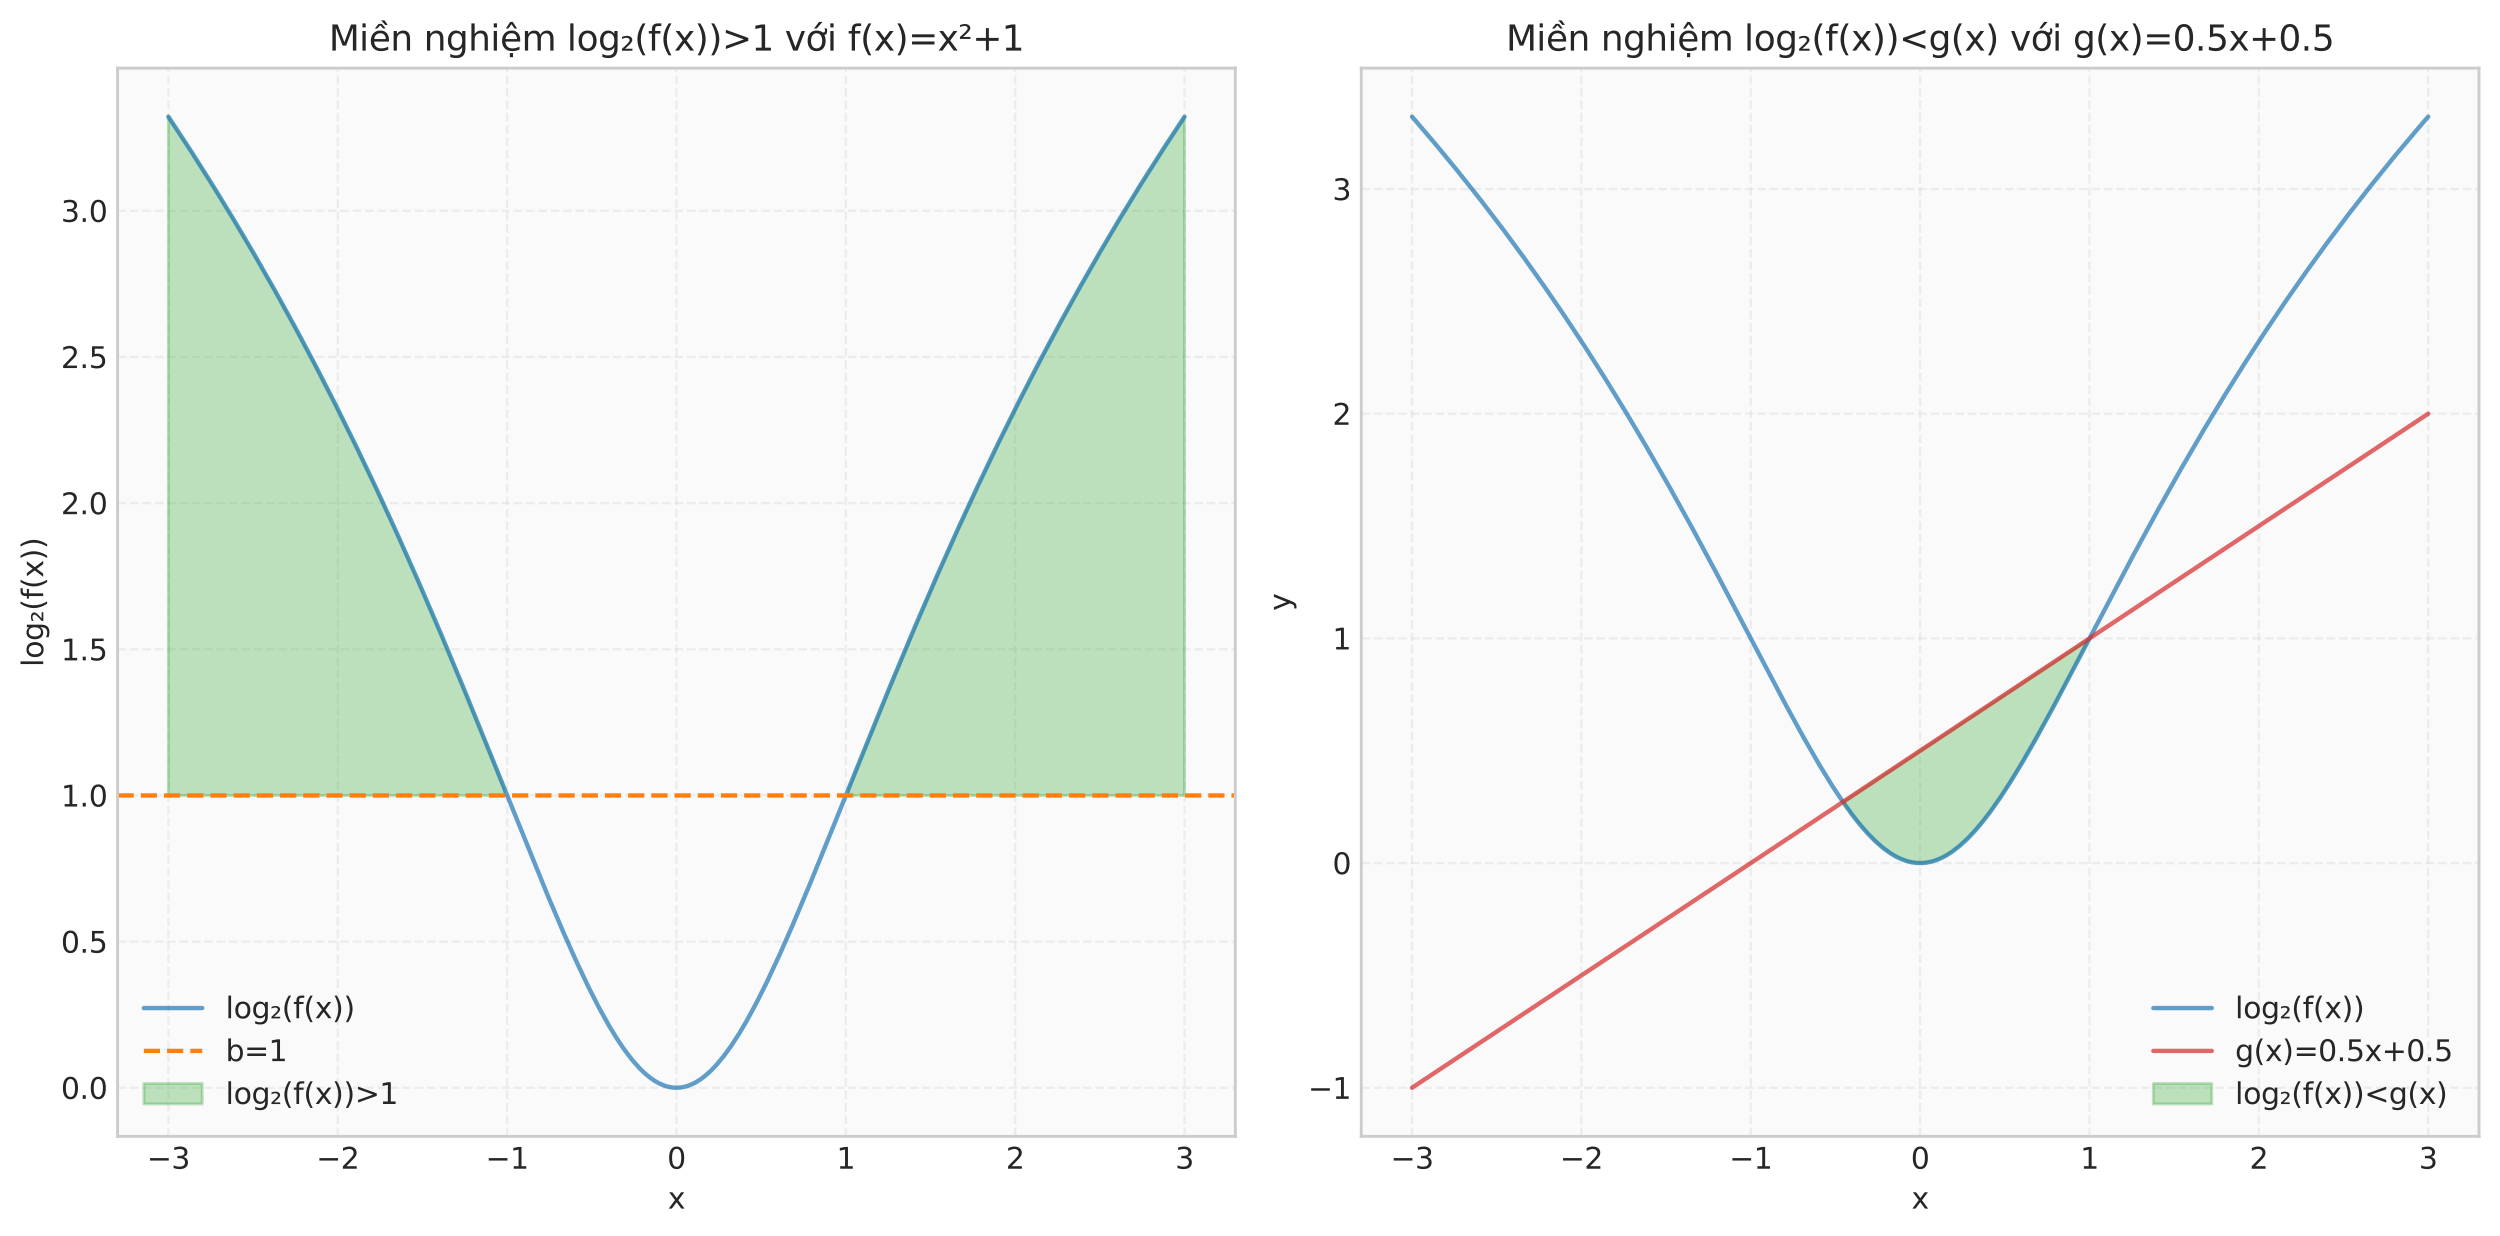 <?xml version="1.0" encoding="utf-8" standalone="no"?>
<!DOCTYPE svg PUBLIC "-//W3C//DTD SVG 1.1//EN"
  "http://www.w3.org/Graphics/SVG/1.1/DTD/svg11.dtd">
<svg xmlns:xlink="http://www.w3.org/1999/xlink" width="856.461pt" height="423.338pt" viewBox="0 0 856.461 423.338" xmlns="http://www.w3.org/2000/svg" version="1.1">
 <defs>
  <style type="text/css">*{stroke-linejoin: round; stroke-linecap: butt}</style>
 </defs>
 <g id="figure_1">
  <g id="patch_1">
   <path d="M -0 423.338 
L 856.461 423.338 
L 856.461 0 
L -0 0 
z
" style="fill: #ffffff"/>
  </g>
  <g id="axes_1">
   <g id="patch_2">
    <path d="M 40.281 389.282 
L 423.201 389.282 
L 423.201 23.342 
L 40.281 23.342 
z
" style="fill: #fafafa"/>
   </g>
   <g id="matplotlib.axis_1">
    <g id="xtick_1">
     <g id="line2d_1">
      <path d="M 57.687 389.282 
L 57.687 23.342 
" clip-path="url(#pe9d1a0265b)" style="fill: none; stroke-dasharray: 2.96,1.28; stroke-dashoffset: 0; stroke: #cccccc; stroke-opacity: 0.3; stroke-width: 0.8"/>
     </g>
     <g id="line2d_2"/>
     <g id="text_1">
      <!-- −3 -->
      <g style="fill: #262626" transform="translate(50.316 400.38) scale(0.1 -0.1)">
       <defs>
        <path id="DejaVuSans-2212" d="M 678 2272 
L 4684 2272 
L 4684 1741 
L 678 1741 
L 678 2272 
z
" transform="scale(0.016)"/>
        <path id="DejaVuSans-33" d="M 2597 2516 
Q 3050 2419 3304 2112 
Q 3559 1806 3559 1356 
Q 3559 666 3084 287 
Q 2609 -91 1734 -91 
Q 1441 -91 1130 -33 
Q 819 25 488 141 
L 488 750 
Q 750 597 1062 519 
Q 1375 441 1716 441 
Q 2309 441 2620 675 
Q 2931 909 2931 1356 
Q 2931 1769 2642 2001 
Q 2353 2234 1838 2234 
L 1294 2234 
L 1294 2753 
L 1863 2753 
Q 2328 2753 2575 2939 
Q 2822 3125 2822 3475 
Q 2822 3834 2567 4026 
Q 2313 4219 1838 4219 
Q 1578 4219 1281 4162 
Q 984 4106 628 3988 
L 628 4550 
Q 988 4650 1302 4700 
Q 1616 4750 1894 4750 
Q 2613 4750 3031 4423 
Q 3450 4097 3450 3541 
Q 3450 3153 3228 2886 
Q 3006 2619 2597 2516 
z
" transform="scale(0.016)"/>
       </defs>
       <use xlink:href="#DejaVuSans-2212"/>
       <use xlink:href="#DejaVuSans-33" transform="translate(83.789 0)"/>
      </g>
     </g>
    </g>
    <g id="xtick_2">
     <g id="line2d_3">
      <path d="M 115.705 389.282 
L 115.705 23.342 
" clip-path="url(#pe9d1a0265b)" style="fill: none; stroke-dasharray: 2.96,1.28; stroke-dashoffset: 0; stroke: #cccccc; stroke-opacity: 0.3; stroke-width: 0.8"/>
     </g>
     <g id="line2d_4"/>
     <g id="text_2">
      <!-- −2 -->
      <g style="fill: #262626" transform="translate(108.334 400.38) scale(0.1 -0.1)">
       <defs>
        <path id="DejaVuSans-32" d="M 1228 531 
L 3431 531 
L 3431 0 
L 469 0 
L 469 531 
Q 828 903 1448 1529 
Q 2069 2156 2228 2338 
Q 2531 2678 2651 2914 
Q 2772 3150 2772 3378 
Q 2772 3750 2511 3984 
Q 2250 4219 1831 4219 
Q 1534 4219 1204 4116 
Q 875 4013 500 3803 
L 500 4441 
Q 881 4594 1212 4672 
Q 1544 4750 1819 4750 
Q 2544 4750 2975 4387 
Q 3406 4025 3406 3419 
Q 3406 3131 3298 2873 
Q 3191 2616 2906 2266 
Q 2828 2175 2409 1742 
Q 1991 1309 1228 531 
z
" transform="scale(0.016)"/>
       </defs>
       <use xlink:href="#DejaVuSans-2212"/>
       <use xlink:href="#DejaVuSans-32" transform="translate(83.789 0)"/>
      </g>
     </g>
    </g>
    <g id="xtick_3">
     <g id="line2d_5">
      <path d="M 173.723 389.282 
L 173.723 23.342 
" clip-path="url(#pe9d1a0265b)" style="fill: none; stroke-dasharray: 2.96,1.28; stroke-dashoffset: 0; stroke: #cccccc; stroke-opacity: 0.3; stroke-width: 0.8"/>
     </g>
     <g id="line2d_6"/>
     <g id="text_3">
      <!-- −1 -->
      <g style="fill: #262626" transform="translate(166.352 400.38) scale(0.1 -0.1)">
       <defs>
        <path id="DejaVuSans-31" d="M 794 531 
L 1825 531 
L 1825 4091 
L 703 3866 
L 703 4441 
L 1819 4666 
L 2450 4666 
L 2450 531 
L 3481 531 
L 3481 0 
L 794 0 
L 794 531 
z
" transform="scale(0.016)"/>
       </defs>
       <use xlink:href="#DejaVuSans-2212"/>
       <use xlink:href="#DejaVuSans-31" transform="translate(83.789 0)"/>
      </g>
     </g>
    </g>
    <g id="xtick_4">
     <g id="line2d_7">
      <path d="M 231.741 389.282 
L 231.741 23.342 
" clip-path="url(#pe9d1a0265b)" style="fill: none; stroke-dasharray: 2.96,1.28; stroke-dashoffset: 0; stroke: #cccccc; stroke-opacity: 0.3; stroke-width: 0.8"/>
     </g>
     <g id="line2d_8"/>
     <g id="text_4">
      <!-- 0 -->
      <g style="fill: #262626" transform="translate(228.56 400.38) scale(0.1 -0.1)">
       <defs>
        <path id="DejaVuSans-30" d="M 2034 4250 
Q 1547 4250 1301 3770 
Q 1056 3291 1056 2328 
Q 1056 1369 1301 889 
Q 1547 409 2034 409 
Q 2525 409 2770 889 
Q 3016 1369 3016 2328 
Q 3016 3291 2770 3770 
Q 2525 4250 2034 4250 
z
M 2034 4750 
Q 2819 4750 3233 4129 
Q 3647 3509 3647 2328 
Q 3647 1150 3233 529 
Q 2819 -91 2034 -91 
Q 1250 -91 836 529 
Q 422 1150 422 2328 
Q 422 3509 836 4129 
Q 1250 4750 2034 4750 
z
" transform="scale(0.016)"/>
       </defs>
       <use xlink:href="#DejaVuSans-30"/>
      </g>
     </g>
    </g>
    <g id="xtick_5">
     <g id="line2d_9">
      <path d="M 289.759 389.282 
L 289.759 23.342 
" clip-path="url(#pe9d1a0265b)" style="fill: none; stroke-dasharray: 2.96,1.28; stroke-dashoffset: 0; stroke: #cccccc; stroke-opacity: 0.3; stroke-width: 0.8"/>
     </g>
     <g id="line2d_10"/>
     <g id="text_5">
      <!-- 1 -->
      <g style="fill: #262626" transform="translate(286.578 400.38) scale(0.1 -0.1)">
       <use xlink:href="#DejaVuSans-31"/>
      </g>
     </g>
    </g>
    <g id="xtick_6">
     <g id="line2d_11">
      <path d="M 347.778 389.282 
L 347.778 23.342 
" clip-path="url(#pe9d1a0265b)" style="fill: none; stroke-dasharray: 2.96,1.28; stroke-dashoffset: 0; stroke: #cccccc; stroke-opacity: 0.3; stroke-width: 0.8"/>
     </g>
     <g id="line2d_12"/>
     <g id="text_6">
      <!-- 2 -->
      <g style="fill: #262626" transform="translate(344.596 400.38) scale(0.1 -0.1)">
       <use xlink:href="#DejaVuSans-32"/>
      </g>
     </g>
    </g>
    <g id="xtick_7">
     <g id="line2d_13">
      <path d="M 405.796 389.282 
L 405.796 23.342 
" clip-path="url(#pe9d1a0265b)" style="fill: none; stroke-dasharray: 2.96,1.28; stroke-dashoffset: 0; stroke: #cccccc; stroke-opacity: 0.3; stroke-width: 0.8"/>
     </g>
     <g id="line2d_14"/>
     <g id="text_7">
      <!-- 3 -->
      <g style="fill: #262626" transform="translate(402.615 400.38) scale(0.1 -0.1)">
       <use xlink:href="#DejaVuSans-33"/>
      </g>
     </g>
    </g>
    <g id="text_8">
     <!-- x -->
     <g style="fill: #262626" transform="translate(228.782 414.058) scale(0.1 -0.1)">
      <defs>
       <path id="DejaVuSans-78" d="M 3513 3500 
L 2247 1797 
L 3578 0 
L 2900 0 
L 1881 1375 
L 863 0 
L 184 0 
L 1544 1831 
L 300 3500 
L 978 3500 
L 1906 2253 
L 2834 3500 
L 3513 3500 
z
" transform="scale(0.016)"/>
      </defs>
      <use xlink:href="#DejaVuSans-78"/>
     </g>
    </g>
   </g>
   <g id="matplotlib.axis_2">
    <g id="ytick_1">
     <g id="line2d_15">
      <path d="M 40.281 372.656 
L 423.201 372.656 
" clip-path="url(#pe9d1a0265b)" style="fill: none; stroke-dasharray: 2.96,1.28; stroke-dashoffset: 0; stroke: #cccccc; stroke-opacity: 0.3; stroke-width: 0.8"/>
     </g>
     <g id="line2d_16"/>
     <g id="text_9">
      <!-- 0.0 -->
      <g style="fill: #262626" transform="translate(20.878 376.456) scale(0.1 -0.1)">
       <defs>
        <path id="DejaVuSans-2e" d="M 684 794 
L 1344 794 
L 1344 0 
L 684 0 
L 684 794 
z
" transform="scale(0.016)"/>
       </defs>
       <use xlink:href="#DejaVuSans-30"/>
       <use xlink:href="#DejaVuSans-2e" transform="translate(63.623 0)"/>
       <use xlink:href="#DejaVuSans-30" transform="translate(95.41 0)"/>
      </g>
     </g>
    </g>
    <g id="ytick_2">
     <g id="line2d_17">
      <path d="M 40.281 322.583 
L 423.201 322.583 
" clip-path="url(#pe9d1a0265b)" style="fill: none; stroke-dasharray: 2.96,1.28; stroke-dashoffset: 0; stroke: #cccccc; stroke-opacity: 0.3; stroke-width: 0.8"/>
     </g>
     <g id="line2d_18"/>
     <g id="text_10">
      <!-- 0.5 -->
      <g style="fill: #262626" transform="translate(20.878 326.382) scale(0.1 -0.1)">
       <defs>
        <path id="DejaVuSans-35" d="M 691 4666 
L 3169 4666 
L 3169 4134 
L 1269 4134 
L 1269 2991 
Q 1406 3038 1543 3061 
Q 1681 3084 1819 3084 
Q 2600 3084 3056 2656 
Q 3513 2228 3513 1497 
Q 3513 744 3044 326 
Q 2575 -91 1722 -91 
Q 1428 -91 1123 -41 
Q 819 9 494 109 
L 494 744 
Q 775 591 1075 516 
Q 1375 441 1709 441 
Q 2250 441 2565 725 
Q 2881 1009 2881 1497 
Q 2881 1984 2565 2268 
Q 2250 2553 1709 2553 
Q 1456 2553 1204 2497 
Q 953 2441 691 2322 
L 691 4666 
z
" transform="scale(0.016)"/>
       </defs>
       <use xlink:href="#DejaVuSans-30"/>
       <use xlink:href="#DejaVuSans-2e" transform="translate(63.623 0)"/>
       <use xlink:href="#DejaVuSans-35" transform="translate(95.41 0)"/>
      </g>
     </g>
    </g>
    <g id="ytick_3">
     <g id="line2d_19">
      <path d="M 40.281 272.509 
L 423.201 272.509 
" clip-path="url(#pe9d1a0265b)" style="fill: none; stroke-dasharray: 2.96,1.28; stroke-dashoffset: 0; stroke: #cccccc; stroke-opacity: 0.3; stroke-width: 0.8"/>
     </g>
     <g id="line2d_20"/>
     <g id="text_11">
      <!-- 1.0 -->
      <g style="fill: #262626" transform="translate(20.878 276.309) scale(0.1 -0.1)">
       <use xlink:href="#DejaVuSans-31"/>
       <use xlink:href="#DejaVuSans-2e" transform="translate(63.623 0)"/>
       <use xlink:href="#DejaVuSans-30" transform="translate(95.41 0)"/>
      </g>
     </g>
    </g>
    <g id="ytick_4">
     <g id="line2d_21">
      <path d="M 40.281 222.436 
L 423.201 222.436 
" clip-path="url(#pe9d1a0265b)" style="fill: none; stroke-dasharray: 2.96,1.28; stroke-dashoffset: 0; stroke: #cccccc; stroke-opacity: 0.3; stroke-width: 0.8"/>
     </g>
     <g id="line2d_22"/>
     <g id="text_12">
      <!-- 1.5 -->
      <g style="fill: #262626" transform="translate(20.878 226.235) scale(0.1 -0.1)">
       <use xlink:href="#DejaVuSans-31"/>
       <use xlink:href="#DejaVuSans-2e" transform="translate(63.623 0)"/>
       <use xlink:href="#DejaVuSans-35" transform="translate(95.41 0)"/>
      </g>
     </g>
    </g>
    <g id="ytick_5">
     <g id="line2d_23">
      <path d="M 40.281 172.363 
L 423.201 172.363 
" clip-path="url(#pe9d1a0265b)" style="fill: none; stroke-dasharray: 2.96,1.28; stroke-dashoffset: 0; stroke: #cccccc; stroke-opacity: 0.3; stroke-width: 0.8"/>
     </g>
     <g id="line2d_24"/>
     <g id="text_13">
      <!-- 2.0 -->
      <g style="fill: #262626" transform="translate(20.878 176.162) scale(0.1 -0.1)">
       <use xlink:href="#DejaVuSans-32"/>
       <use xlink:href="#DejaVuSans-2e" transform="translate(63.623 0)"/>
       <use xlink:href="#DejaVuSans-30" transform="translate(95.41 0)"/>
      </g>
     </g>
    </g>
    <g id="ytick_6">
     <g id="line2d_25">
      <path d="M 40.281 122.289 
L 423.201 122.289 
" clip-path="url(#pe9d1a0265b)" style="fill: none; stroke-dasharray: 2.96,1.28; stroke-dashoffset: 0; stroke: #cccccc; stroke-opacity: 0.3; stroke-width: 0.8"/>
     </g>
     <g id="line2d_26"/>
     <g id="text_14">
      <!-- 2.5 -->
      <g style="fill: #262626" transform="translate(20.878 126.088) scale(0.1 -0.1)">
       <use xlink:href="#DejaVuSans-32"/>
       <use xlink:href="#DejaVuSans-2e" transform="translate(63.623 0)"/>
       <use xlink:href="#DejaVuSans-35" transform="translate(95.41 0)"/>
      </g>
     </g>
    </g>
    <g id="ytick_7">
     <g id="line2d_27">
      <path d="M 40.281 72.216 
L 423.201 72.216 
" clip-path="url(#pe9d1a0265b)" style="fill: none; stroke-dasharray: 2.96,1.28; stroke-dashoffset: 0; stroke: #cccccc; stroke-opacity: 0.3; stroke-width: 0.8"/>
     </g>
     <g id="line2d_28"/>
     <g id="text_15">
      <!-- 3.0 -->
      <g style="fill: #262626" transform="translate(20.878 76.015) scale(0.1 -0.1)">
       <use xlink:href="#DejaVuSans-33"/>
       <use xlink:href="#DejaVuSans-2e" transform="translate(63.623 0)"/>
       <use xlink:href="#DejaVuSans-30" transform="translate(95.41 0)"/>
      </g>
     </g>
    </g>
    <g id="text_16">
     <!-- log₂(f(x)) -->
     <g style="fill: #262626" transform="translate(14.798 228.462) rotate(-90) scale(0.1 -0.1)">
      <defs>
       <path id="DejaVuSans-6c" d="M 603 4863 
L 1178 4863 
L 1178 0 
L 603 0 
L 603 4863 
z
" transform="scale(0.016)"/>
       <path id="DejaVuSans-6f" d="M 1959 3097 
Q 1497 3097 1228 2736 
Q 959 2375 959 1747 
Q 959 1119 1226 758 
Q 1494 397 1959 397 
Q 2419 397 2687 759 
Q 2956 1122 2956 1747 
Q 2956 2369 2687 2733 
Q 2419 3097 1959 3097 
z
M 1959 3584 
Q 2709 3584 3137 3096 
Q 3566 2609 3566 1747 
Q 3566 888 3137 398 
Q 2709 -91 1959 -91 
Q 1206 -91 779 398 
Q 353 888 353 1747 
Q 353 2609 779 3096 
Q 1206 3584 1959 3584 
z
" transform="scale(0.016)"/>
       <path id="DejaVuSans-67" d="M 2906 1791 
Q 2906 2416 2648 2759 
Q 2391 3103 1925 3103 
Q 1463 3103 1205 2759 
Q 947 2416 947 1791 
Q 947 1169 1205 825 
Q 1463 481 1925 481 
Q 2391 481 2648 825 
Q 2906 1169 2906 1791 
z
M 3481 434 
Q 3481 -459 3084 -895 
Q 2688 -1331 1869 -1331 
Q 1566 -1331 1297 -1286 
Q 1028 -1241 775 -1147 
L 775 -588 
Q 1028 -725 1275 -790 
Q 1522 -856 1778 -856 
Q 2344 -856 2625 -561 
Q 2906 -266 2906 331 
L 2906 616 
Q 2728 306 2450 153 
Q 2172 0 1784 0 
Q 1141 0 747 490 
Q 353 981 353 1791 
Q 353 2603 747 3093 
Q 1141 3584 1784 3584 
Q 2172 3584 2450 3431 
Q 2728 3278 2906 2969 
L 2906 3500 
L 3481 3500 
L 3481 434 
z
" transform="scale(0.016)"/>
       <path id="DejaVuSans-2082" d="M 838 332 
L 2163 332 
L 2163 -24 
L 294 -24 
L 294 319 
Q 400 416 597 591 
Q 1672 1544 1672 1838 
Q 1672 2044 1509 2170 
Q 1347 2297 1081 2297 
Q 919 2297 728 2242 
Q 538 2188 313 2079 
L 313 2463 
Q 553 2551 761 2594 
Q 969 2638 1147 2638 
Q 1600 2638 1872 2432 
Q 2144 2226 2144 1888 
Q 2144 1454 1109 566 
Q 934 416 838 332 
z
" transform="scale(0.016)"/>
       <path id="DejaVuSans-28" d="M 1984 4856 
Q 1566 4138 1362 3434 
Q 1159 2731 1159 2009 
Q 1159 1288 1364 580 
Q 1569 -128 1984 -844 
L 1484 -844 
Q 1016 -109 783 600 
Q 550 1309 550 2009 
Q 550 2706 781 3412 
Q 1013 4119 1484 4856 
L 1984 4856 
z
" transform="scale(0.016)"/>
       <path id="DejaVuSans-66" d="M 2375 4863 
L 2375 4384 
L 1825 4384 
Q 1516 4384 1395 4259 
Q 1275 4134 1275 3809 
L 1275 3500 
L 2222 3500 
L 2222 3053 
L 1275 3053 
L 1275 0 
L 697 0 
L 697 3053 
L 147 3053 
L 147 3500 
L 697 3500 
L 697 3744 
Q 697 4328 969 4595 
Q 1241 4863 1831 4863 
L 2375 4863 
z
" transform="scale(0.016)"/>
       <path id="DejaVuSans-29" d="M 513 4856 
L 1013 4856 
Q 1481 4119 1714 3412 
Q 1947 2706 1947 2009 
Q 1947 1309 1714 600 
Q 1481 -109 1013 -844 
L 513 -844 
Q 928 -128 1133 580 
Q 1338 1288 1338 2009 
Q 1338 2731 1133 3434 
Q 928 4138 513 4856 
z
" transform="scale(0.016)"/>
      </defs>
      <use xlink:href="#DejaVuSans-6c"/>
      <use xlink:href="#DejaVuSans-6f" transform="translate(27.783 0)"/>
      <use xlink:href="#DejaVuSans-67" transform="translate(88.965 0)"/>
      <use xlink:href="#DejaVuSans-2082" transform="translate(152.441 0)"/>
      <use xlink:href="#DejaVuSans-28" transform="translate(192.529 0)"/>
      <use xlink:href="#DejaVuSans-66" transform="translate(231.543 0)"/>
      <use xlink:href="#DejaVuSans-28" transform="translate(266.748 0)"/>
      <use xlink:href="#DejaVuSans-78" transform="translate(305.762 0)"/>
      <use xlink:href="#DejaVuSans-29" transform="translate(364.941 0)"/>
      <use xlink:href="#DejaVuSans-29" transform="translate(403.955 0)"/>
     </g>
    </g>
   </g>
   <g id="FillBetweenPolyCollection_1">
    <path d="M 57.687 272.509 
L 57.687 39.976 
L 58.559 41.282 
L 59.432 42.593 
L 60.304 43.91 
L 61.177 45.232 
L 62.049 46.56 
L 62.921 47.892 
L 63.794 49.231 
L 64.666 50.575 
L 65.539 51.924 
L 66.411 53.279 
L 67.284 54.639 
L 68.156 56.005 
L 69.029 57.377 
L 69.901 58.755 
L 70.774 60.138 
L 71.646 61.527 
L 72.518 62.922 
L 73.391 64.322 
L 74.263 65.729 
L 75.136 67.142 
L 76.008 68.56 
L 76.881 69.985 
L 77.753 71.415 
L 78.626 72.852 
L 79.498 74.295 
L 80.371 75.744 
L 81.243 77.199 
L 82.115 78.661 
L 82.988 80.129 
L 83.86 81.603 
L 84.733 83.083 
L 85.605 84.57 
L 86.478 86.064 
L 87.35 87.564 
L 88.223 89.071 
L 89.095 90.584 
L 89.967 92.104 
L 90.84 93.63 
L 91.712 95.163 
L 92.585 96.703 
L 93.457 98.25 
L 94.33 99.804 
L 95.202 101.364 
L 96.075 102.932 
L 96.947 104.506 
L 97.82 106.088 
L 98.692 107.676 
L 99.564 109.272 
L 100.437 110.875 
L 101.309 112.485 
L 102.182 114.102 
L 103.054 115.726 
L 103.927 117.358 
L 104.799 118.997 
L 105.672 120.644 
L 106.544 122.298 
L 107.417 123.959 
L 108.289 125.628 
L 109.161 127.305 
L 110.034 128.989 
L 110.906 130.68 
L 111.779 132.38 
L 112.651 134.087 
L 113.524 135.802 
L 114.396 137.524 
L 115.269 139.254 
L 116.141 140.992 
L 117.014 142.738 
L 117.886 144.492 
L 118.758 146.254 
L 119.631 148.024 
L 120.503 149.802 
L 121.376 151.587 
L 122.248 153.381 
L 123.121 155.183 
L 123.993 156.993 
L 124.866 158.81 
L 125.738 160.636 
L 126.611 162.471 
L 127.483 164.313 
L 128.355 166.163 
L 129.228 168.022 
L 130.1 169.889 
L 130.973 171.763 
L 131.845 173.647 
L 132.718 175.538 
L 133.59 177.437 
L 134.463 179.345 
L 135.335 181.26 
L 136.208 183.184 
L 137.08 185.116 
L 137.952 187.056 
L 138.825 189.004 
L 139.697 190.96 
L 140.57 192.925 
L 141.442 194.897 
L 142.315 196.877 
L 143.187 198.865 
L 144.06 200.861 
L 144.932 202.864 
L 145.805 204.876 
L 146.677 206.894 
L 147.549 208.921 
L 148.422 210.955 
L 149.294 212.996 
L 150.167 215.045 
L 151.039 217.101 
L 151.912 219.164 
L 152.784 221.234 
L 153.657 223.311 
L 154.529 225.394 
L 155.402 227.485 
L 156.274 229.581 
L 157.146 231.684 
L 158.019 233.793 
L 158.891 235.907 
L 159.764 238.028 
L 160.636 240.153 
L 161.509 242.284 
L 162.381 244.421 
L 163.254 246.561 
L 164.126 248.707 
L 164.999 250.856 
L 165.871 253.01 
L 166.743 255.167 
L 167.616 257.327 
L 168.488 259.49 
L 169.361 261.656 
L 170.233 263.824 
L 171.106 265.994 
L 171.978 268.165 
L 172.851 270.337 
L 172.851 272.509 
L 172.851 272.509 
L 171.978 272.509 
L 171.106 272.509 
L 170.233 272.509 
L 169.361 272.509 
L 168.488 272.509 
L 167.616 272.509 
L 166.743 272.509 
L 165.871 272.509 
L 164.999 272.509 
L 164.126 272.509 
L 163.254 272.509 
L 162.381 272.509 
L 161.509 272.509 
L 160.636 272.509 
L 159.764 272.509 
L 158.891 272.509 
L 158.019 272.509 
L 157.146 272.509 
L 156.274 272.509 
L 155.402 272.509 
L 154.529 272.509 
L 153.657 272.509 
L 152.784 272.509 
L 151.912 272.509 
L 151.039 272.509 
L 150.167 272.509 
L 149.294 272.509 
L 148.422 272.509 
L 147.549 272.509 
L 146.677 272.509 
L 145.805 272.509 
L 144.932 272.509 
L 144.06 272.509 
L 143.187 272.509 
L 142.315 272.509 
L 141.442 272.509 
L 140.57 272.509 
L 139.697 272.509 
L 138.825 272.509 
L 137.952 272.509 
L 137.08 272.509 
L 136.208 272.509 
L 135.335 272.509 
L 134.463 272.509 
L 133.59 272.509 
L 132.718 272.509 
L 131.845 272.509 
L 130.973 272.509 
L 130.1 272.509 
L 129.228 272.509 
L 128.355 272.509 
L 127.483 272.509 
L 126.611 272.509 
L 125.738 272.509 
L 124.866 272.509 
L 123.993 272.509 
L 123.121 272.509 
L 122.248 272.509 
L 121.376 272.509 
L 120.503 272.509 
L 119.631 272.509 
L 118.758 272.509 
L 117.886 272.509 
L 117.014 272.509 
L 116.141 272.509 
L 115.269 272.509 
L 114.396 272.509 
L 113.524 272.509 
L 112.651 272.509 
L 111.779 272.509 
L 110.906 272.509 
L 110.034 272.509 
L 109.161 272.509 
L 108.289 272.509 
L 107.417 272.509 
L 106.544 272.509 
L 105.672 272.509 
L 104.799 272.509 
L 103.927 272.509 
L 103.054 272.509 
L 102.182 272.509 
L 101.309 272.509 
L 100.437 272.509 
L 99.564 272.509 
L 98.692 272.509 
L 97.82 272.509 
L 96.947 272.509 
L 96.075 272.509 
L 95.202 272.509 
L 94.33 272.509 
L 93.457 272.509 
L 92.585 272.509 
L 91.712 272.509 
L 90.84 272.509 
L 89.967 272.509 
L 89.095 272.509 
L 88.223 272.509 
L 87.35 272.509 
L 86.478 272.509 
L 85.605 272.509 
L 84.733 272.509 
L 83.86 272.509 
L 82.988 272.509 
L 82.115 272.509 
L 81.243 272.509 
L 80.371 272.509 
L 79.498 272.509 
L 78.626 272.509 
L 77.753 272.509 
L 76.881 272.509 
L 76.008 272.509 
L 75.136 272.509 
L 74.263 272.509 
L 73.391 272.509 
L 72.518 272.509 
L 71.646 272.509 
L 70.774 272.509 
L 69.901 272.509 
L 69.029 272.509 
L 68.156 272.509 
L 67.284 272.509 
L 66.411 272.509 
L 65.539 272.509 
L 64.666 272.509 
L 63.794 272.509 
L 62.921 272.509 
L 62.049 272.509 
L 61.177 272.509 
L 60.304 272.509 
L 59.432 272.509 
L 58.559 272.509 
L 57.687 272.509 
z
" clip-path="url(#pe9d1a0265b)" style="fill: #2ca02c; fill-opacity: 0.3; stroke: #2ca02c; stroke-opacity: 0.3"/>
    <path d="M 290.632 272.509 
L 290.632 270.337 
L 291.504 268.165 
L 292.377 265.994 
L 293.249 263.824 
L 294.122 261.656 
L 294.994 259.49 
L 295.867 257.327 
L 296.739 255.167 
L 297.612 253.01 
L 298.484 250.856 
L 299.356 248.707 
L 300.229 246.561 
L 301.101 244.421 
L 301.974 242.284 
L 302.846 240.153 
L 303.719 238.028 
L 304.591 235.907 
L 305.464 233.793 
L 306.336 231.684 
L 307.209 229.581 
L 308.081 227.485 
L 308.953 225.394 
L 309.826 223.311 
L 310.698 221.234 
L 311.571 219.164 
L 312.443 217.101 
L 313.316 215.045 
L 314.188 212.996 
L 315.061 210.955 
L 315.933 208.921 
L 316.806 206.894 
L 317.678 204.876 
L 318.55 202.864 
L 319.423 200.861 
L 320.295 198.865 
L 321.168 196.877 
L 322.04 194.897 
L 322.913 192.925 
L 323.785 190.96 
L 324.658 189.004 
L 325.53 187.056 
L 326.402 185.116 
L 327.275 183.184 
L 328.147 181.26 
L 329.02 179.345 
L 329.892 177.437 
L 330.765 175.538 
L 331.637 173.647 
L 332.51 171.763 
L 333.382 169.889 
L 334.255 168.022 
L 335.127 166.163 
L 335.999 164.313 
L 336.872 162.471 
L 337.744 160.636 
L 338.617 158.81 
L 339.489 156.993 
L 340.362 155.183 
L 341.234 153.381 
L 342.107 151.587 
L 342.979 149.802 
L 343.852 148.024 
L 344.724 146.254 
L 345.596 144.492 
L 346.469 142.738 
L 347.341 140.992 
L 348.214 139.254 
L 349.086 137.524 
L 349.959 135.802 
L 350.831 134.087 
L 351.704 132.38 
L 352.576 130.68 
L 353.449 128.989 
L 354.321 127.305 
L 355.193 125.628 
L 356.066 123.959 
L 356.938 122.298 
L 357.811 120.644 
L 358.683 118.997 
L 359.556 117.358 
L 360.428 115.726 
L 361.301 114.102 
L 362.173 112.485 
L 363.046 110.875 
L 363.918 109.272 
L 364.79 107.676 
L 365.663 106.088 
L 366.535 104.506 
L 367.408 102.932 
L 368.28 101.364 
L 369.153 99.804 
L 370.025 98.25 
L 370.898 96.703 
L 371.77 95.163 
L 372.643 93.63 
L 373.515 92.104 
L 374.387 90.584 
L 375.26 89.071 
L 376.132 87.564 
L 377.005 86.064 
L 377.877 84.57 
L 378.75 83.083 
L 379.622 81.603 
L 380.495 80.129 
L 381.367 78.661 
L 382.24 77.199 
L 383.112 75.744 
L 383.984 74.295 
L 384.857 72.852 
L 385.729 71.415 
L 386.602 69.985 
L 387.474 68.56 
L 388.347 67.142 
L 389.219 65.729 
L 390.092 64.322 
L 390.964 62.922 
L 391.837 61.527 
L 392.709 60.138 
L 393.581 58.755 
L 394.454 57.377 
L 395.326 56.005 
L 396.199 54.639 
L 397.071 53.279 
L 397.944 51.924 
L 398.816 50.575 
L 399.689 49.231 
L 400.561 47.892 
L 401.434 46.56 
L 402.306 45.232 
L 403.178 43.91 
L 404.051 42.593 
L 404.923 41.282 
L 405.796 39.976 
L 405.796 272.509 
L 405.796 272.509 
L 404.923 272.509 
L 404.051 272.509 
L 403.178 272.509 
L 402.306 272.509 
L 401.434 272.509 
L 400.561 272.509 
L 399.689 272.509 
L 398.816 272.509 
L 397.944 272.509 
L 397.071 272.509 
L 396.199 272.509 
L 395.326 272.509 
L 394.454 272.509 
L 393.581 272.509 
L 392.709 272.509 
L 391.837 272.509 
L 390.964 272.509 
L 390.092 272.509 
L 389.219 272.509 
L 388.347 272.509 
L 387.474 272.509 
L 386.602 272.509 
L 385.729 272.509 
L 384.857 272.509 
L 383.984 272.509 
L 383.112 272.509 
L 382.24 272.509 
L 381.367 272.509 
L 380.495 272.509 
L 379.622 272.509 
L 378.75 272.509 
L 377.877 272.509 
L 377.005 272.509 
L 376.132 272.509 
L 375.26 272.509 
L 374.387 272.509 
L 373.515 272.509 
L 372.643 272.509 
L 371.77 272.509 
L 370.898 272.509 
L 370.025 272.509 
L 369.153 272.509 
L 368.28 272.509 
L 367.408 272.509 
L 366.535 272.509 
L 365.663 272.509 
L 364.79 272.509 
L 363.918 272.509 
L 363.046 272.509 
L 362.173 272.509 
L 361.301 272.509 
L 360.428 272.509 
L 359.556 272.509 
L 358.683 272.509 
L 357.811 272.509 
L 356.938 272.509 
L 356.066 272.509 
L 355.193 272.509 
L 354.321 272.509 
L 353.449 272.509 
L 352.576 272.509 
L 351.704 272.509 
L 350.831 272.509 
L 349.959 272.509 
L 349.086 272.509 
L 348.214 272.509 
L 347.341 272.509 
L 346.469 272.509 
L 345.596 272.509 
L 344.724 272.509 
L 343.852 272.509 
L 342.979 272.509 
L 342.107 272.509 
L 341.234 272.509 
L 340.362 272.509 
L 339.489 272.509 
L 338.617 272.509 
L 337.744 272.509 
L 336.872 272.509 
L 335.999 272.509 
L 335.127 272.509 
L 334.255 272.509 
L 333.382 272.509 
L 332.51 272.509 
L 331.637 272.509 
L 330.765 272.509 
L 329.892 272.509 
L 329.02 272.509 
L 328.147 272.509 
L 327.275 272.509 
L 326.402 272.509 
L 325.53 272.509 
L 324.658 272.509 
L 323.785 272.509 
L 322.913 272.509 
L 322.04 272.509 
L 321.168 272.509 
L 320.295 272.509 
L 319.423 272.509 
L 318.55 272.509 
L 317.678 272.509 
L 316.806 272.509 
L 315.933 272.509 
L 315.061 272.509 
L 314.188 272.509 
L 313.316 272.509 
L 312.443 272.509 
L 311.571 272.509 
L 310.698 272.509 
L 309.826 272.509 
L 308.953 272.509 
L 308.081 272.509 
L 307.209 272.509 
L 306.336 272.509 
L 305.464 272.509 
L 304.591 272.509 
L 303.719 272.509 
L 302.846 272.509 
L 301.974 272.509 
L 301.101 272.509 
L 300.229 272.509 
L 299.356 272.509 
L 298.484 272.509 
L 297.612 272.509 
L 296.739 272.509 
L 295.867 272.509 
L 294.994 272.509 
L 294.122 272.509 
L 293.249 272.509 
L 292.377 272.509 
L 291.504 272.509 
L 290.632 272.509 
z
" clip-path="url(#pe9d1a0265b)" style="fill: #2ca02c; fill-opacity: 0.3; stroke: #2ca02c; stroke-opacity: 0.3"/>
   </g>
   <g id="line2d_29">
    <path d="M 57.687 39.976 
L 65.539 51.924 
L 73.391 64.322 
L 80.371 75.744 
L 87.35 87.564 
L 94.33 99.804 
L 101.309 112.485 
L 108.289 125.628 
L 115.269 139.254 
L 122.248 153.381 
L 129.228 168.022 
L 136.208 183.184 
L 143.187 198.865 
L 151.039 217.101 
L 158.891 235.907 
L 168.488 259.49 
L 187.682 306.87 
L 192.917 319.192 
L 197.279 328.996 
L 201.642 338.22 
L 205.131 345.073 
L 208.621 351.362 
L 211.239 355.654 
L 213.856 359.54 
L 216.473 362.982 
L 219.091 365.946 
L 220.836 367.64 
L 222.58 369.099 
L 224.325 370.315 
L 226.07 371.283 
L 227.815 371.996 
L 229.56 372.452 
L 231.305 372.648 
L 233.05 372.583 
L 234.795 372.257 
L 236.54 371.671 
L 238.285 370.83 
L 240.03 369.737 
L 241.774 368.399 
L 243.519 366.821 
L 245.264 365.013 
L 247.882 361.886 
L 250.499 358.292 
L 253.116 354.267 
L 255.734 349.848 
L 259.224 343.409 
L 262.713 336.429 
L 267.076 327.076 
L 271.438 317.176 
L 277.545 302.664 
L 286.27 281.195 
L 304.591 235.907 
L 313.316 215.045 
L 321.168 196.877 
L 328.147 181.26 
L 335.127 166.163 
L 342.107 151.587 
L 349.086 137.524 
L 356.066 123.959 
L 363.046 110.875 
L 370.025 98.25 
L 377.005 86.064 
L 383.984 74.295 
L 390.964 62.922 
L 398.816 50.575 
L 405.796 39.976 
L 405.796 39.976 
" clip-path="url(#pe9d1a0265b)" style="fill: none; stroke: #1f77b4; stroke-opacity: 0.7; stroke-width: 1.5; stroke-linecap: round"/>
   </g>
   <g id="line2d_30">
    <path d="M 40.281 272.509 
L 423.201 272.509 
" clip-path="url(#pe9d1a0265b)" style="fill: none; stroke-dasharray: 5.55,2.4; stroke-dashoffset: 0; stroke: #ff7f0e; stroke-width: 1.5"/>
   </g>
   <g id="patch_3">
    <path d="M 40.281 389.282 
L 40.281 23.342 
" style="fill: none; stroke: #cccccc; stroke-linejoin: miter; stroke-linecap: square"/>
   </g>
   <g id="patch_4">
    <path d="M 423.201 389.282 
L 423.201 23.342 
" style="fill: none; stroke: #cccccc; stroke-linejoin: miter; stroke-linecap: square"/>
   </g>
   <g id="patch_5">
    <path d="M 40.281 389.282 
L 423.201 389.282 
" style="fill: none; stroke: #cccccc; stroke-linejoin: miter; stroke-linecap: square"/>
   </g>
   <g id="patch_6">
    <path d="M 40.281 23.342 
L 423.201 23.342 
" style="fill: none; stroke: #cccccc; stroke-linejoin: miter; stroke-linecap: square"/>
   </g>
   <g id="text_17">
    <!-- Miền nghiệm log₂(f(x))&gt;1 với f(x)=x²+1 -->
    <g style="fill: #262626" transform="translate(112.668 17.342) scale(0.12 -0.12)">
     <defs>
      <path id="DejaVuSans-4d" d="M 628 4666 
L 1569 4666 
L 2759 1491 
L 3956 4666 
L 4897 4666 
L 4897 0 
L 4281 0 
L 4281 4097 
L 3078 897 
L 2444 897 
L 1241 4097 
L 1241 0 
L 628 0 
L 628 4666 
z
" transform="scale(0.016)"/>
      <path id="DejaVuSans-69" d="M 603 3500 
L 1178 3500 
L 1178 0 
L 603 0 
L 603 3500 
z
M 603 4863 
L 1178 4863 
L 1178 4134 
L 603 4134 
L 603 4863 
z
" transform="scale(0.016)"/>
      <path id="DejaVuSans-1ec1" d="M 2774 5409 
L 3386 4584 
L 2908 4584 
L 2190 5409 
L 2774 5409 
z
M 1738 4775 
L 2326 4775 
L 2985 3944 
L 2551 3944 
L 2032 4500 
L 1513 3944 
L 1079 3944 
L 1738 4775 
z
M 3597 1894 
L 3597 1613 
L 953 1613 
Q 991 1019 1311 708 
Q 1631 397 2203 397 
Q 2534 397 2845 478 
Q 3156 559 3463 722 
L 3463 178 
Q 3153 47 2828 -22 
Q 2503 -91 2169 -91 
Q 1331 -91 842 396 
Q 353 884 353 1716 
Q 353 2575 817 3079 
Q 1281 3584 2069 3584 
Q 2775 3584 3186 3129 
Q 3597 2675 3597 1894 
z
M 3022 2063 
Q 3016 2534 2758 2815 
Q 2500 3097 2075 3097 
Q 1594 3097 1305 2825 
Q 1016 2553 972 2059 
L 3022 2063 
z
" transform="scale(0.016)"/>
      <path id="DejaVuSans-6e" d="M 3513 2113 
L 3513 0 
L 2938 0 
L 2938 2094 
Q 2938 2591 2744 2837 
Q 2550 3084 2163 3084 
Q 1697 3084 1428 2787 
Q 1159 2491 1159 1978 
L 1159 0 
L 581 0 
L 581 3500 
L 1159 3500 
L 1159 2956 
Q 1366 3272 1645 3428 
Q 1925 3584 2291 3584 
Q 2894 3584 3203 3211 
Q 3513 2838 3513 2113 
z
" transform="scale(0.016)"/>
      <path id="DejaVuSans-20" transform="scale(0.016)"/>
      <path id="DejaVuSans-68" d="M 3513 2113 
L 3513 0 
L 2938 0 
L 2938 2094 
Q 2938 2591 2744 2837 
Q 2550 3084 2163 3084 
Q 1697 3084 1428 2787 
Q 1159 2491 1159 1978 
L 1159 0 
L 581 0 
L 581 4863 
L 1159 4863 
L 1159 2956 
Q 1366 3272 1645 3428 
Q 1925 3584 2291 3584 
Q 2894 3584 3203 3211 
Q 3513 2838 3513 2113 
z
" transform="scale(0.016)"/>
      <path id="DejaVuSans-1ec7" d="M 1738 -441 
L 2313 -441 
L 2313 -1172 
L 1738 -1172 
L 1738 -441 
z
M 3597 1894 
L 3597 1613 
L 953 1613 
Q 991 1019 1311 708 
Q 1631 397 2203 397 
Q 2534 397 2845 478 
Q 3156 559 3463 722 
L 3463 178 
Q 3153 47 2828 -22 
Q 2503 -91 2169 -91 
Q 1331 -91 842 396 
Q 353 884 353 1716 
Q 353 2575 817 3079 
Q 1281 3584 2069 3584 
Q 2775 3584 3186 3129 
Q 3597 2675 3597 1894 
z
M 3022 2063 
Q 3016 2534 2758 2815 
Q 2500 3097 2075 3097 
Q 1594 3097 1305 2825 
Q 1016 2553 972 2059 
L 3022 2063 
z
M 1738 -441 
L 2313 -441 
L 2313 -1172 
L 1738 -1172 
L 1738 -441 
z
M 1801 5119 
L 2263 5119 
L 3029 3944 
L 2595 3944 
L 2032 4709 
L 1470 3944 
L 1035 3944 
L 1801 5119 
z
" transform="scale(0.016)"/>
      <path id="DejaVuSans-6d" d="M 3328 2828 
Q 3544 3216 3844 3400 
Q 4144 3584 4550 3584 
Q 5097 3584 5394 3201 
Q 5691 2819 5691 2113 
L 5691 0 
L 5113 0 
L 5113 2094 
Q 5113 2597 4934 2840 
Q 4756 3084 4391 3084 
Q 3944 3084 3684 2787 
Q 3425 2491 3425 1978 
L 3425 0 
L 2847 0 
L 2847 2094 
Q 2847 2600 2669 2842 
Q 2491 3084 2119 3084 
Q 1678 3084 1418 2786 
Q 1159 2488 1159 1978 
L 1159 0 
L 581 0 
L 581 3500 
L 1159 3500 
L 1159 2956 
Q 1356 3278 1631 3431 
Q 1906 3584 2284 3584 
Q 2666 3584 2933 3390 
Q 3200 3197 3328 2828 
z
" transform="scale(0.016)"/>
      <path id="DejaVuSans-3e" d="M 678 3150 
L 678 3719 
L 4684 2266 
L 4684 1747 
L 678 294 
L 678 863 
L 3897 2003 
L 678 3150 
z
" transform="scale(0.016)"/>
      <path id="DejaVuSans-76" d="M 191 3500 
L 800 3500 
L 1894 563 
L 2988 3500 
L 3597 3500 
L 2284 0 
L 1503 0 
L 191 3500 
z
" transform="scale(0.016)"/>
      <path id="DejaVuSans-1edb" d="M 2394 5119 
L 3016 5119 
L 1998 3944 
L 1519 3944 
L 2394 5119 
z
M 2622 3136 
L 2622 3508 
Q 2813 3367 2950 3300 
Q 3088 3233 3185 3233 
Q 3328 3233 3400 3319 
Q 3472 3405 3472 3573 
Q 3472 3673 3448 3770 
Q 3425 3867 3378 3964 
L 3794 3964 
Q 3825 3845 3840 3739 
Q 3856 3633 3856 3539 
Q 3856 3158 3720 2978 
Q 3585 2798 3294 2798 
Q 3144 2798 2980 2881 
Q 2816 2964 2622 3136 
z
M 1975 3097 
Q 1513 3097 1244 2736 
Q 975 2375 975 1747 
Q 975 1119 1242 758 
Q 1510 397 1975 397 
Q 2435 397 2703 759 
Q 2972 1122 2972 1747 
Q 2972 2369 2703 2733 
Q 2435 3097 1975 3097 
z
M 1975 3584 
Q 2725 3584 3153 3096 
Q 3582 2609 3582 1747 
Q 3582 888 3153 398 
Q 2725 -91 1975 -91 
Q 1222 -91 795 398 
Q 369 888 369 1747 
Q 369 2609 795 3096 
Q 1222 3584 1975 3584 
z
" transform="scale(0.016)"/>
      <path id="DejaVuSans-3d" d="M 678 2906 
L 4684 2906 
L 4684 2381 
L 678 2381 
L 678 2906 
z
M 678 1631 
L 4684 1631 
L 4684 1100 
L 678 1100 
L 678 1631 
z
" transform="scale(0.016)"/>
      <path id="DejaVuSans-b2" d="M 838 2444 
L 2163 2444 
L 2163 2088 
L 294 2088 
L 294 2431 
Q 400 2528 597 2703 
Q 1672 3656 1672 3950 
Q 1672 4156 1509 4282 
Q 1347 4409 1081 4409 
Q 919 4409 728 4354 
Q 538 4300 313 4191 
L 313 4575 
Q 553 4663 761 4706 
Q 969 4750 1147 4750 
Q 1600 4750 1872 4544 
Q 2144 4338 2144 4000 
Q 2144 3566 1109 2678 
Q 934 2528 838 2444 
z
" transform="scale(0.016)"/>
      <path id="DejaVuSans-2b" d="M 2944 4013 
L 2944 2272 
L 4684 2272 
L 4684 1741 
L 2944 1741 
L 2944 0 
L 2419 0 
L 2419 1741 
L 678 1741 
L 678 2272 
L 2419 2272 
L 2419 4013 
L 2944 4013 
z
" transform="scale(0.016)"/>
     </defs>
     <use xlink:href="#DejaVuSans-4d"/>
     <use xlink:href="#DejaVuSans-69" transform="translate(86.279 0)"/>
     <use xlink:href="#DejaVuSans-1ec1" transform="translate(114.062 0)"/>
     <use xlink:href="#DejaVuSans-6e" transform="translate(175.586 0)"/>
     <use xlink:href="#DejaVuSans-20" transform="translate(238.965 0)"/>
     <use xlink:href="#DejaVuSans-6e" transform="translate(270.752 0)"/>
     <use xlink:href="#DejaVuSans-67" transform="translate(334.131 0)"/>
     <use xlink:href="#DejaVuSans-68" transform="translate(397.607 0)"/>
     <use xlink:href="#DejaVuSans-69" transform="translate(460.986 0)"/>
     <use xlink:href="#DejaVuSans-1ec7" transform="translate(488.77 0)"/>
     <use xlink:href="#DejaVuSans-6d" transform="translate(550.293 0)"/>
     <use xlink:href="#DejaVuSans-20" transform="translate(647.705 0)"/>
     <use xlink:href="#DejaVuSans-6c" transform="translate(679.492 0)"/>
     <use xlink:href="#DejaVuSans-6f" transform="translate(707.275 0)"/>
     <use xlink:href="#DejaVuSans-67" transform="translate(768.457 0)"/>
     <use xlink:href="#DejaVuSans-2082" transform="translate(831.934 0)"/>
     <use xlink:href="#DejaVuSans-28" transform="translate(872.021 0)"/>
     <use xlink:href="#DejaVuSans-66" transform="translate(911.035 0)"/>
     <use xlink:href="#DejaVuSans-28" transform="translate(946.24 0)"/>
     <use xlink:href="#DejaVuSans-78" transform="translate(985.254 0)"/>
     <use xlink:href="#DejaVuSans-29" transform="translate(1044.434 0)"/>
     <use xlink:href="#DejaVuSans-29" transform="translate(1083.447 0)"/>
     <use xlink:href="#DejaVuSans-3e" transform="translate(1122.461 0)"/>
     <use xlink:href="#DejaVuSans-31" transform="translate(1206.25 0)"/>
     <use xlink:href="#DejaVuSans-20" transform="translate(1269.873 0)"/>
     <use xlink:href="#DejaVuSans-76" transform="translate(1301.66 0)"/>
     <use xlink:href="#DejaVuSans-1edb" transform="translate(1360.84 0)"/>
     <use xlink:href="#DejaVuSans-69" transform="translate(1422.021 0)"/>
     <use xlink:href="#DejaVuSans-20" transform="translate(1449.805 0)"/>
     <use xlink:href="#DejaVuSans-66" transform="translate(1481.592 0)"/>
     <use xlink:href="#DejaVuSans-28" transform="translate(1516.797 0)"/>
     <use xlink:href="#DejaVuSans-78" transform="translate(1555.811 0)"/>
     <use xlink:href="#DejaVuSans-29" transform="translate(1614.99 0)"/>
     <use xlink:href="#DejaVuSans-3d" transform="translate(1654.004 0)"/>
     <use xlink:href="#DejaVuSans-78" transform="translate(1737.793 0)"/>
     <use xlink:href="#DejaVuSans-b2" transform="translate(1796.973 0)"/>
     <use xlink:href="#DejaVuSans-2b" transform="translate(1837.061 0)"/>
     <use xlink:href="#DejaVuSans-31" transform="translate(1920.85 0)"/>
    </g>
   </g>
   <g id="legend_1">
    <g id="line2d_31">
     <path d="M 49.281 345.346 
L 59.281 345.346 
L 69.281 345.346 
" style="fill: none; stroke: #1f77b4; stroke-opacity: 0.7; stroke-width: 1.5; stroke-linecap: round"/>
    </g>
    <g id="text_18">
     <!-- log₂(f(x)) -->
     <g style="fill: #262626" transform="translate(77.281 348.846) scale(0.1 -0.1)">
      <use xlink:href="#DejaVuSans-6c"/>
      <use xlink:href="#DejaVuSans-6f" transform="translate(27.783 0)"/>
      <use xlink:href="#DejaVuSans-67" transform="translate(88.965 0)"/>
      <use xlink:href="#DejaVuSans-2082" transform="translate(152.441 0)"/>
      <use xlink:href="#DejaVuSans-28" transform="translate(192.529 0)"/>
      <use xlink:href="#DejaVuSans-66" transform="translate(231.543 0)"/>
      <use xlink:href="#DejaVuSans-28" transform="translate(266.748 0)"/>
      <use xlink:href="#DejaVuSans-78" transform="translate(305.762 0)"/>
      <use xlink:href="#DejaVuSans-29" transform="translate(364.941 0)"/>
      <use xlink:href="#DejaVuSans-29" transform="translate(403.955 0)"/>
     </g>
    </g>
    <g id="line2d_32">
     <path d="M 49.281 360.024 
L 59.281 360.024 
L 69.281 360.024 
" style="fill: none; stroke-dasharray: 5.55,2.4; stroke-dashoffset: 0; stroke: #ff7f0e; stroke-width: 1.5"/>
    </g>
    <g id="text_19">
     <!-- b=1 -->
     <g style="fill: #262626" transform="translate(77.281 363.524) scale(0.1 -0.1)">
      <defs>
       <path id="DejaVuSans-62" d="M 3116 1747 
Q 3116 2381 2855 2742 
Q 2594 3103 2138 3103 
Q 1681 3103 1420 2742 
Q 1159 2381 1159 1747 
Q 1159 1113 1420 752 
Q 1681 391 2138 391 
Q 2594 391 2855 752 
Q 3116 1113 3116 1747 
z
M 1159 2969 
Q 1341 3281 1617 3432 
Q 1894 3584 2278 3584 
Q 2916 3584 3314 3078 
Q 3713 2572 3713 1747 
Q 3713 922 3314 415 
Q 2916 -91 2278 -91 
Q 1894 -91 1617 61 
Q 1341 213 1159 525 
L 1159 0 
L 581 0 
L 581 4863 
L 1159 4863 
L 1159 2969 
z
" transform="scale(0.016)"/>
      </defs>
      <use xlink:href="#DejaVuSans-62"/>
      <use xlink:href="#DejaVuSans-3d" transform="translate(63.477 0)"/>
      <use xlink:href="#DejaVuSans-31" transform="translate(147.266 0)"/>
     </g>
    </g>
    <g id="patch_7">
     <path d="M 49.281 378.202 
L 69.281 378.202 
L 69.281 371.202 
L 49.281 371.202 
z
" style="fill: #2ca02c; fill-opacity: 0.3; stroke: #2ca02c; stroke-opacity: 0.3; stroke-linejoin: miter"/>
    </g>
    <g id="text_20">
     <!-- log₂(f(x))&gt;1 -->
     <g style="fill: #262626" transform="translate(77.281 378.202) scale(0.1 -0.1)">
      <use xlink:href="#DejaVuSans-6c"/>
      <use xlink:href="#DejaVuSans-6f" transform="translate(27.783 0)"/>
      <use xlink:href="#DejaVuSans-67" transform="translate(88.965 0)"/>
      <use xlink:href="#DejaVuSans-2082" transform="translate(152.441 0)"/>
      <use xlink:href="#DejaVuSans-28" transform="translate(192.529 0)"/>
      <use xlink:href="#DejaVuSans-66" transform="translate(231.543 0)"/>
      <use xlink:href="#DejaVuSans-28" transform="translate(266.748 0)"/>
      <use xlink:href="#DejaVuSans-78" transform="translate(305.762 0)"/>
      <use xlink:href="#DejaVuSans-29" transform="translate(364.941 0)"/>
      <use xlink:href="#DejaVuSans-29" transform="translate(403.955 0)"/>
      <use xlink:href="#DejaVuSans-3e" transform="translate(442.969 0)"/>
      <use xlink:href="#DejaVuSans-31" transform="translate(526.758 0)"/>
     </g>
    </g>
   </g>
  </g>
  <g id="axes_2">
   <g id="patch_8">
    <path d="M 466.341 389.282 
L 849.261 389.282 
L 849.261 23.342 
L 466.341 23.342 
z
" style="fill: #fafafa"/>
   </g>
   <g id="matplotlib.axis_3">
    <g id="xtick_8">
     <g id="line2d_33">
      <path d="M 483.747 389.282 
L 483.747 23.342 
" clip-path="url(#p860dc27553)" style="fill: none; stroke-dasharray: 2.96,1.28; stroke-dashoffset: 0; stroke: #cccccc; stroke-opacity: 0.3; stroke-width: 0.8"/>
     </g>
     <g id="line2d_34"/>
     <g id="text_21">
      <!-- −3 -->
      <g style="fill: #262626" transform="translate(476.376 400.38) scale(0.1 -0.1)">
       <use xlink:href="#DejaVuSans-2212"/>
       <use xlink:href="#DejaVuSans-33" transform="translate(83.789 0)"/>
      </g>
     </g>
    </g>
    <g id="xtick_9">
     <g id="line2d_35">
      <path d="M 541.765 389.282 
L 541.765 23.342 
" clip-path="url(#p860dc27553)" style="fill: none; stroke-dasharray: 2.96,1.28; stroke-dashoffset: 0; stroke: #cccccc; stroke-opacity: 0.3; stroke-width: 0.8"/>
     </g>
     <g id="line2d_36"/>
     <g id="text_22">
      <!-- −2 -->
      <g style="fill: #262626" transform="translate(534.394 400.38) scale(0.1 -0.1)">
       <use xlink:href="#DejaVuSans-2212"/>
       <use xlink:href="#DejaVuSans-32" transform="translate(83.789 0)"/>
      </g>
     </g>
    </g>
    <g id="xtick_10">
     <g id="line2d_37">
      <path d="M 599.783 389.282 
L 599.783 23.342 
" clip-path="url(#p860dc27553)" style="fill: none; stroke-dasharray: 2.96,1.28; stroke-dashoffset: 0; stroke: #cccccc; stroke-opacity: 0.3; stroke-width: 0.8"/>
     </g>
     <g id="line2d_38"/>
     <g id="text_23">
      <!-- −1 -->
      <g style="fill: #262626" transform="translate(592.412 400.38) scale(0.1 -0.1)">
       <use xlink:href="#DejaVuSans-2212"/>
       <use xlink:href="#DejaVuSans-31" transform="translate(83.789 0)"/>
      </g>
     </g>
    </g>
    <g id="xtick_11">
     <g id="line2d_39">
      <path d="M 657.801 389.282 
L 657.801 23.342 
" clip-path="url(#p860dc27553)" style="fill: none; stroke-dasharray: 2.96,1.28; stroke-dashoffset: 0; stroke: #cccccc; stroke-opacity: 0.3; stroke-width: 0.8"/>
     </g>
     <g id="line2d_40"/>
     <g id="text_24">
      <!-- 0 -->
      <g style="fill: #262626" transform="translate(654.62 400.38) scale(0.1 -0.1)">
       <use xlink:href="#DejaVuSans-30"/>
      </g>
     </g>
    </g>
    <g id="xtick_12">
     <g id="line2d_41">
      <path d="M 715.819 389.282 
L 715.819 23.342 
" clip-path="url(#p860dc27553)" style="fill: none; stroke-dasharray: 2.96,1.28; stroke-dashoffset: 0; stroke: #cccccc; stroke-opacity: 0.3; stroke-width: 0.8"/>
     </g>
     <g id="line2d_42"/>
     <g id="text_25">
      <!-- 1 -->
      <g style="fill: #262626" transform="translate(712.638 400.38) scale(0.1 -0.1)">
       <use xlink:href="#DejaVuSans-31"/>
      </g>
     </g>
    </g>
    <g id="xtick_13">
     <g id="line2d_43">
      <path d="M 773.838 389.282 
L 773.838 23.342 
" clip-path="url(#p860dc27553)" style="fill: none; stroke-dasharray: 2.96,1.28; stroke-dashoffset: 0; stroke: #cccccc; stroke-opacity: 0.3; stroke-width: 0.8"/>
     </g>
     <g id="line2d_44"/>
     <g id="text_26">
      <!-- 2 -->
      <g style="fill: #262626" transform="translate(770.656 400.38) scale(0.1 -0.1)">
       <use xlink:href="#DejaVuSans-32"/>
      </g>
     </g>
    </g>
    <g id="xtick_14">
     <g id="line2d_45">
      <path d="M 831.856 389.282 
L 831.856 23.342 
" clip-path="url(#p860dc27553)" style="fill: none; stroke-dasharray: 2.96,1.28; stroke-dashoffset: 0; stroke: #cccccc; stroke-opacity: 0.3; stroke-width: 0.8"/>
     </g>
     <g id="line2d_46"/>
     <g id="text_27">
      <!-- 3 -->
      <g style="fill: #262626" transform="translate(828.675 400.38) scale(0.1 -0.1)">
       <use xlink:href="#DejaVuSans-33"/>
      </g>
     </g>
    </g>
    <g id="text_28">
     <!-- x -->
     <g style="fill: #262626" transform="translate(654.842 414.058) scale(0.1 -0.1)">
      <use xlink:href="#DejaVuSans-78"/>
     </g>
    </g>
   </g>
   <g id="matplotlib.axis_4">
    <g id="ytick_8">
     <g id="line2d_47">
      <path d="M 466.341 372.648 
L 849.261 372.648 
" clip-path="url(#p860dc27553)" style="fill: none; stroke-dasharray: 2.96,1.28; stroke-dashoffset: 0; stroke: #cccccc; stroke-opacity: 0.3; stroke-width: 0.8"/>
     </g>
     <g id="line2d_48"/>
     <g id="text_29">
      <!-- −1 -->
      <g style="fill: #262626" transform="translate(448.099 376.447) scale(0.1 -0.1)">
       <use xlink:href="#DejaVuSans-2212"/>
       <use xlink:href="#DejaVuSans-31" transform="translate(83.789 0)"/>
      </g>
     </g>
    </g>
    <g id="ytick_9">
     <g id="line2d_49">
      <path d="M 466.341 295.675 
L 849.261 295.675 
" clip-path="url(#p860dc27553)" style="fill: none; stroke-dasharray: 2.96,1.28; stroke-dashoffset: 0; stroke: #cccccc; stroke-opacity: 0.3; stroke-width: 0.8"/>
     </g>
     <g id="line2d_50"/>
     <g id="text_30">
      <!-- 0 -->
      <g style="fill: #262626" transform="translate(456.479 299.474) scale(0.1 -0.1)">
       <use xlink:href="#DejaVuSans-30"/>
      </g>
     </g>
    </g>
    <g id="ytick_10">
     <g id="line2d_51">
      <path d="M 466.341 218.702 
L 849.261 218.702 
" clip-path="url(#p860dc27553)" style="fill: none; stroke-dasharray: 2.96,1.28; stroke-dashoffset: 0; stroke: #cccccc; stroke-opacity: 0.3; stroke-width: 0.8"/>
     </g>
     <g id="line2d_52"/>
     <g id="text_31">
      <!-- 1 -->
      <g style="fill: #262626" transform="translate(456.479 222.501) scale(0.1 -0.1)">
       <use xlink:href="#DejaVuSans-31"/>
      </g>
     </g>
    </g>
    <g id="ytick_11">
     <g id="line2d_53">
      <path d="M 466.341 141.729 
L 849.261 141.729 
" clip-path="url(#p860dc27553)" style="fill: none; stroke-dasharray: 2.96,1.28; stroke-dashoffset: 0; stroke: #cccccc; stroke-opacity: 0.3; stroke-width: 0.8"/>
     </g>
     <g id="line2d_54"/>
     <g id="text_32">
      <!-- 2 -->
      <g style="fill: #262626" transform="translate(456.479 145.528) scale(0.1 -0.1)">
       <use xlink:href="#DejaVuSans-32"/>
      </g>
     </g>
    </g>
    <g id="ytick_12">
     <g id="line2d_55">
      <path d="M 466.341 64.755 
L 849.261 64.755 
" clip-path="url(#p860dc27553)" style="fill: none; stroke-dasharray: 2.96,1.28; stroke-dashoffset: 0; stroke: #cccccc; stroke-opacity: 0.3; stroke-width: 0.8"/>
     </g>
     <g id="line2d_56"/>
     <g id="text_33">
      <!-- 3 -->
      <g style="fill: #262626" transform="translate(456.479 68.555) scale(0.1 -0.1)">
       <use xlink:href="#DejaVuSans-33"/>
      </g>
     </g>
    </g>
    <g id="text_34">
     <!-- y -->
     <g style="fill: #262626" transform="translate(442.019 209.271) rotate(-90) scale(0.1 -0.1)">
      <defs>
       <path id="DejaVuSans-79" d="M 2059 -325 
Q 1816 -950 1584 -1140 
Q 1353 -1331 966 -1331 
L 506 -1331 
L 506 -850 
L 844 -850 
Q 1081 -850 1212 -737 
Q 1344 -625 1503 -206 
L 1606 56 
L 191 3500 
L 800 3500 
L 1894 763 
L 2988 3500 
L 3597 3500 
L 2059 -325 
z
" transform="scale(0.016)"/>
      </defs>
      <use xlink:href="#DejaVuSans-79"/>
     </g>
    </g>
   </g>
   <g id="FillBetweenPolyCollection_2">
    <defs>
     <path id="mab4028a0b2" d="M 632.064 -149.077 
L 632.064 -147.612 
L 632.936 -146.388 
L 633.809 -145.194 
L 634.681 -144.03 
L 635.554 -142.897 
L 636.426 -141.797 
L 637.299 -140.731 
L 638.171 -139.699 
L 639.043 -138.703 
L 639.916 -137.744 
L 640.788 -136.823 
L 641.661 -135.941 
L 642.533 -135.099 
L 643.406 -134.298 
L 644.278 -133.538 
L 645.151 -132.821 
L 646.023 -132.148 
L 646.896 -131.519 
L 647.768 -130.935 
L 648.64 -130.398 
L 649.513 -129.907 
L 650.385 -129.463 
L 651.258 -129.067 
L 652.13 -128.719 
L 653.003 -128.42 
L 653.875 -128.17 
L 654.748 -127.97 
L 655.62 -127.82 
L 656.493 -127.72 
L 657.365 -127.669 
L 658.237 -127.669 
L 659.11 -127.72 
L 659.982 -127.82 
L 660.855 -127.97 
L 661.727 -128.17 
L 662.6 -128.42 
L 663.472 -128.719 
L 664.345 -129.067 
L 665.217 -129.463 
L 666.09 -129.907 
L 666.962 -130.398 
L 667.834 -130.935 
L 668.707 -131.519 
L 669.579 -132.148 
L 670.452 -132.821 
L 671.324 -133.538 
L 672.197 -134.298 
L 673.069 -135.099 
L 673.942 -135.941 
L 674.814 -136.823 
L 675.687 -137.744 
L 676.559 -138.703 
L 677.431 -139.699 
L 678.304 -140.731 
L 679.176 -141.797 
L 680.049 -142.897 
L 680.921 -144.03 
L 681.794 -145.194 
L 682.666 -146.388 
L 683.539 -147.612 
L 684.411 -148.864 
L 685.284 -150.143 
L 686.156 -151.448 
L 687.028 -152.778 
L 687.901 -154.131 
L 688.773 -155.508 
L 689.646 -156.906 
L 690.518 -158.325 
L 691.391 -159.764 
L 692.263 -161.221 
L 693.136 -162.696 
L 694.008 -164.188 
L 694.881 -165.696 
L 695.753 -167.219 
L 696.625 -168.756 
L 697.498 -170.306 
L 698.37 -171.868 
L 699.243 -173.442 
L 700.115 -175.027 
L 700.988 -176.622 
L 701.86 -178.226 
L 702.733 -179.839 
L 703.605 -181.46 
L 704.478 -183.088 
L 705.35 -184.722 
L 706.222 -186.362 
L 707.095 -188.008 
L 707.967 -189.658 
L 708.84 -191.312 
L 709.712 -192.97 
L 710.585 -194.631 
L 711.457 -196.295 
L 712.33 -197.961 
L 713.202 -199.628 
L 714.075 -201.297 
L 714.947 -202.966 
L 714.947 -204.058 
L 714.947 -204.058 
L 714.075 -203.479 
L 713.202 -202.9 
L 712.33 -202.321 
L 711.457 -201.743 
L 710.585 -201.164 
L 709.712 -200.585 
L 708.84 -200.006 
L 707.967 -199.428 
L 707.095 -198.849 
L 706.222 -198.27 
L 705.35 -197.691 
L 704.478 -197.113 
L 703.605 -196.534 
L 702.733 -195.955 
L 701.86 -195.376 
L 700.988 -194.798 
L 700.115 -194.219 
L 699.243 -193.64 
L 698.37 -193.061 
L 697.498 -192.483 
L 696.625 -191.904 
L 695.753 -191.325 
L 694.881 -190.746 
L 694.008 -190.168 
L 693.136 -189.589 
L 692.263 -189.01 
L 691.391 -188.431 
L 690.518 -187.853 
L 689.646 -187.274 
L 688.773 -186.695 
L 687.901 -186.116 
L 687.028 -185.538 
L 686.156 -184.959 
L 685.284 -184.38 
L 684.411 -183.801 
L 683.539 -183.223 
L 682.666 -182.644 
L 681.794 -182.065 
L 680.921 -181.486 
L 680.049 -180.908 
L 679.176 -180.329 
L 678.304 -179.75 
L 677.431 -179.172 
L 676.559 -178.593 
L 675.687 -178.014 
L 674.814 -177.435 
L 673.942 -176.857 
L 673.069 -176.278 
L 672.197 -175.699 
L 671.324 -175.12 
L 670.452 -174.542 
L 669.579 -173.963 
L 668.707 -173.384 
L 667.834 -172.805 
L 666.962 -172.227 
L 666.09 -171.648 
L 665.217 -171.069 
L 664.345 -170.49 
L 663.472 -169.912 
L 662.6 -169.333 
L 661.727 -168.754 
L 660.855 -168.175 
L 659.982 -167.597 
L 659.11 -167.018 
L 658.237 -166.439 
L 657.365 -165.86 
L 656.493 -165.282 
L 655.62 -164.703 
L 654.748 -164.124 
L 653.875 -163.545 
L 653.003 -162.967 
L 652.13 -162.388 
L 651.258 -161.809 
L 650.385 -161.23 
L 649.513 -160.652 
L 648.64 -160.073 
L 647.768 -159.494 
L 646.896 -158.915 
L 646.023 -158.337 
L 645.151 -157.758 
L 644.278 -157.179 
L 643.406 -156.6 
L 642.533 -156.022 
L 641.661 -155.443 
L 640.788 -154.864 
L 639.916 -154.285 
L 639.043 -153.707 
L 638.171 -153.128 
L 637.299 -152.549 
L 636.426 -151.97 
L 635.554 -151.392 
L 634.681 -150.813 
L 633.809 -150.234 
L 632.936 -149.655 
L 632.064 -149.077 
z
" style="stroke: #2ca02c; stroke-opacity: 0.3"/>
    </defs>
    <g clip-path="url(#p860dc27553)">
     <use xlink:href="#mab4028a0b2" x="0" y="423.338" style="fill: #2ca02c; fill-opacity: 0.3; stroke: #2ca02c; stroke-opacity: 0.3"/>
    </g>
   </g>
   <g id="line2d_57">
    <path d="M 483.747 39.976 
L 491.599 49.159 
L 499.451 58.689 
L 507.303 68.586 
L 515.155 78.873 
L 522.135 88.364 
L 529.114 98.198 
L 536.094 108.391 
L 543.074 118.959 
L 550.053 129.915 
L 557.033 141.268 
L 564.012 153.022 
L 571.865 166.718 
L 579.717 180.888 
L 588.441 197.113 
L 600.656 220.372 
L 611.997 241.878 
L 618.105 253.032 
L 623.339 262.117 
L 627.702 269.207 
L 631.191 274.474 
L 634.681 279.308 
L 637.299 282.607 
L 639.916 285.594 
L 642.533 288.239 
L 645.151 290.517 
L 647.768 292.403 
L 649.513 293.432 
L 651.258 294.271 
L 653.003 294.918 
L 654.748 295.368 
L 656.493 295.619 
L 658.237 295.669 
L 659.982 295.518 
L 661.727 295.168 
L 663.472 294.619 
L 665.217 293.875 
L 666.962 292.94 
L 668.707 291.819 
L 671.324 289.8 
L 673.942 287.397 
L 676.559 284.635 
L 679.176 281.541 
L 681.794 278.144 
L 685.284 273.195 
L 688.773 267.83 
L 693.136 260.642 
L 697.498 253.032 
L 703.605 241.878 
L 712.33 225.377 
L 730.651 190.569 
L 739.376 174.535 
L 747.228 160.57 
L 755.08 147.095 
L 762.059 135.542 
L 769.039 124.388 
L 776.019 113.628 
L 782.998 103.249 
L 789.978 93.237 
L 796.958 83.577 
L 804.81 73.108 
L 812.662 63.041 
L 820.514 53.35 
L 828.366 44.016 
L 831.856 39.976 
L 831.856 39.976 
" clip-path="url(#p860dc27553)" style="fill: none; stroke: #1f77b4; stroke-opacity: 0.7; stroke-width: 1.5; stroke-linecap: round"/>
   </g>
   <g id="line2d_58">
    <path d="M 483.747 372.648 
L 831.856 141.729 
L 831.856 141.729 
" clip-path="url(#p860dc27553)" style="fill: none; stroke: #d62728; stroke-opacity: 0.7; stroke-width: 1.5; stroke-linecap: round"/>
   </g>
   <g id="patch_9">
    <path d="M 466.341 389.282 
L 466.341 23.342 
" style="fill: none; stroke: #cccccc; stroke-linejoin: miter; stroke-linecap: square"/>
   </g>
   <g id="patch_10">
    <path d="M 849.261 389.282 
L 849.261 23.342 
" style="fill: none; stroke: #cccccc; stroke-linejoin: miter; stroke-linecap: square"/>
   </g>
   <g id="patch_11">
    <path d="M 466.341 389.282 
L 849.261 389.282 
" style="fill: none; stroke: #cccccc; stroke-linejoin: miter; stroke-linecap: square"/>
   </g>
   <g id="patch_12">
    <path d="M 466.341 23.342 
L 849.261 23.342 
" style="fill: none; stroke: #cccccc; stroke-linejoin: miter; stroke-linecap: square"/>
   </g>
   <g id="text_35">
    <!-- Miền nghiệm log₂(f(x))&lt;g(x) với g(x)=0.5x+0.5 -->
    <g style="fill: #262626" transform="translate(515.946 17.342) scale(0.12 -0.12)">
     <defs>
      <path id="DejaVuSans-3c" d="M 4684 3150 
L 1459 2003 
L 4684 863 
L 4684 294 
L 678 1747 
L 678 2266 
L 4684 3719 
L 4684 3150 
z
" transform="scale(0.016)"/>
     </defs>
     <use xlink:href="#DejaVuSans-4d"/>
     <use xlink:href="#DejaVuSans-69" transform="translate(86.279 0)"/>
     <use xlink:href="#DejaVuSans-1ec1" transform="translate(114.062 0)"/>
     <use xlink:href="#DejaVuSans-6e" transform="translate(175.586 0)"/>
     <use xlink:href="#DejaVuSans-20" transform="translate(238.965 0)"/>
     <use xlink:href="#DejaVuSans-6e" transform="translate(270.752 0)"/>
     <use xlink:href="#DejaVuSans-67" transform="translate(334.131 0)"/>
     <use xlink:href="#DejaVuSans-68" transform="translate(397.607 0)"/>
     <use xlink:href="#DejaVuSans-69" transform="translate(460.986 0)"/>
     <use xlink:href="#DejaVuSans-1ec7" transform="translate(488.77 0)"/>
     <use xlink:href="#DejaVuSans-6d" transform="translate(550.293 0)"/>
     <use xlink:href="#DejaVuSans-20" transform="translate(647.705 0)"/>
     <use xlink:href="#DejaVuSans-6c" transform="translate(679.492 0)"/>
     <use xlink:href="#DejaVuSans-6f" transform="translate(707.275 0)"/>
     <use xlink:href="#DejaVuSans-67" transform="translate(768.457 0)"/>
     <use xlink:href="#DejaVuSans-2082" transform="translate(831.934 0)"/>
     <use xlink:href="#DejaVuSans-28" transform="translate(872.021 0)"/>
     <use xlink:href="#DejaVuSans-66" transform="translate(911.035 0)"/>
     <use xlink:href="#DejaVuSans-28" transform="translate(946.24 0)"/>
     <use xlink:href="#DejaVuSans-78" transform="translate(985.254 0)"/>
     <use xlink:href="#DejaVuSans-29" transform="translate(1044.434 0)"/>
     <use xlink:href="#DejaVuSans-29" transform="translate(1083.447 0)"/>
     <use xlink:href="#DejaVuSans-3c" transform="translate(1122.461 0)"/>
     <use xlink:href="#DejaVuSans-67" transform="translate(1206.25 0)"/>
     <use xlink:href="#DejaVuSans-28" transform="translate(1269.727 0)"/>
     <use xlink:href="#DejaVuSans-78" transform="translate(1308.74 0)"/>
     <use xlink:href="#DejaVuSans-29" transform="translate(1367.92 0)"/>
     <use xlink:href="#DejaVuSans-20" transform="translate(1406.934 0)"/>
     <use xlink:href="#DejaVuSans-76" transform="translate(1438.721 0)"/>
     <use xlink:href="#DejaVuSans-1edb" transform="translate(1497.9 0)"/>
     <use xlink:href="#DejaVuSans-69" transform="translate(1559.082 0)"/>
     <use xlink:href="#DejaVuSans-20" transform="translate(1586.865 0)"/>
     <use xlink:href="#DejaVuSans-67" transform="translate(1618.652 0)"/>
     <use xlink:href="#DejaVuSans-28" transform="translate(1682.129 0)"/>
     <use xlink:href="#DejaVuSans-78" transform="translate(1721.143 0)"/>
     <use xlink:href="#DejaVuSans-29" transform="translate(1780.322 0)"/>
     <use xlink:href="#DejaVuSans-3d" transform="translate(1819.336 0)"/>
     <use xlink:href="#DejaVuSans-30" transform="translate(1903.125 0)"/>
     <use xlink:href="#DejaVuSans-2e" transform="translate(1966.748 0)"/>
     <use xlink:href="#DejaVuSans-35" transform="translate(1998.535 0)"/>
     <use xlink:href="#DejaVuSans-78" transform="translate(2062.158 0)"/>
     <use xlink:href="#DejaVuSans-2b" transform="translate(2121.338 0)"/>
     <use xlink:href="#DejaVuSans-30" transform="translate(2205.127 0)"/>
     <use xlink:href="#DejaVuSans-2e" transform="translate(2268.75 0)"/>
     <use xlink:href="#DejaVuSans-35" transform="translate(2300.537 0)"/>
    </g>
   </g>
   <g id="legend_2">
    <g id="line2d_59">
     <path d="M 737.707 345.346 
L 747.707 345.346 
L 757.707 345.346 
" style="fill: none; stroke: #1f77b4; stroke-opacity: 0.7; stroke-width: 1.5; stroke-linecap: round"/>
    </g>
    <g id="text_36">
     <!-- log₂(f(x)) -->
     <g style="fill: #262626" transform="translate(765.707 348.846) scale(0.1 -0.1)">
      <use xlink:href="#DejaVuSans-6c"/>
      <use xlink:href="#DejaVuSans-6f" transform="translate(27.783 0)"/>
      <use xlink:href="#DejaVuSans-67" transform="translate(88.965 0)"/>
      <use xlink:href="#DejaVuSans-2082" transform="translate(152.441 0)"/>
      <use xlink:href="#DejaVuSans-28" transform="translate(192.529 0)"/>
      <use xlink:href="#DejaVuSans-66" transform="translate(231.543 0)"/>
      <use xlink:href="#DejaVuSans-28" transform="translate(266.748 0)"/>
      <use xlink:href="#DejaVuSans-78" transform="translate(305.762 0)"/>
      <use xlink:href="#DejaVuSans-29" transform="translate(364.941 0)"/>
      <use xlink:href="#DejaVuSans-29" transform="translate(403.955 0)"/>
     </g>
    </g>
    <g id="line2d_60">
     <path d="M 737.707 360.024 
L 747.707 360.024 
L 757.707 360.024 
" style="fill: none; stroke: #d62728; stroke-opacity: 0.7; stroke-width: 1.5; stroke-linecap: round"/>
    </g>
    <g id="text_37">
     <!-- g(x)=0.5x+0.5 -->
     <g style="fill: #262626" transform="translate(765.707 363.524) scale(0.1 -0.1)">
      <use xlink:href="#DejaVuSans-67"/>
      <use xlink:href="#DejaVuSans-28" transform="translate(63.477 0)"/>
      <use xlink:href="#DejaVuSans-78" transform="translate(102.49 0)"/>
      <use xlink:href="#DejaVuSans-29" transform="translate(161.67 0)"/>
      <use xlink:href="#DejaVuSans-3d" transform="translate(200.684 0)"/>
      <use xlink:href="#DejaVuSans-30" transform="translate(284.473 0)"/>
      <use xlink:href="#DejaVuSans-2e" transform="translate(348.096 0)"/>
      <use xlink:href="#DejaVuSans-35" transform="translate(379.883 0)"/>
      <use xlink:href="#DejaVuSans-78" transform="translate(443.506 0)"/>
      <use xlink:href="#DejaVuSans-2b" transform="translate(502.686 0)"/>
      <use xlink:href="#DejaVuSans-30" transform="translate(586.475 0)"/>
      <use xlink:href="#DejaVuSans-2e" transform="translate(650.098 0)"/>
      <use xlink:href="#DejaVuSans-35" transform="translate(681.885 0)"/>
     </g>
    </g>
    <g id="patch_13">
     <path d="M 737.707 378.202 
L 757.707 378.202 
L 757.707 371.202 
L 737.707 371.202 
z
" style="fill: #2ca02c; fill-opacity: 0.3; stroke: #2ca02c; stroke-opacity: 0.3; stroke-linejoin: miter"/>
    </g>
    <g id="text_38">
     <!-- log₂(f(x))&lt;g(x) -->
     <g style="fill: #262626" transform="translate(765.707 378.202) scale(0.1 -0.1)">
      <use xlink:href="#DejaVuSans-6c"/>
      <use xlink:href="#DejaVuSans-6f" transform="translate(27.783 0)"/>
      <use xlink:href="#DejaVuSans-67" transform="translate(88.965 0)"/>
      <use xlink:href="#DejaVuSans-2082" transform="translate(152.441 0)"/>
      <use xlink:href="#DejaVuSans-28" transform="translate(192.529 0)"/>
      <use xlink:href="#DejaVuSans-66" transform="translate(231.543 0)"/>
      <use xlink:href="#DejaVuSans-28" transform="translate(266.748 0)"/>
      <use xlink:href="#DejaVuSans-78" transform="translate(305.762 0)"/>
      <use xlink:href="#DejaVuSans-29" transform="translate(364.941 0)"/>
      <use xlink:href="#DejaVuSans-29" transform="translate(403.955 0)"/>
      <use xlink:href="#DejaVuSans-3c" transform="translate(442.969 0)"/>
      <use xlink:href="#DejaVuSans-67" transform="translate(526.758 0)"/>
      <use xlink:href="#DejaVuSans-28" transform="translate(590.234 0)"/>
      <use xlink:href="#DejaVuSans-78" transform="translate(629.248 0)"/>
      <use xlink:href="#DejaVuSans-29" transform="translate(688.428 0)"/>
     </g>
    </g>
   </g>
  </g>
 </g>
 <defs>
  <clipPath id="pe9d1a0265b">
   <rect x="40.281" y="23.342" width="382.92" height="365.94"/>
  </clipPath>
  <clipPath id="p860dc27553">
   <rect x="466.341" y="23.342" width="382.92" height="365.94"/>
  </clipPath>
 </defs>
</svg>
